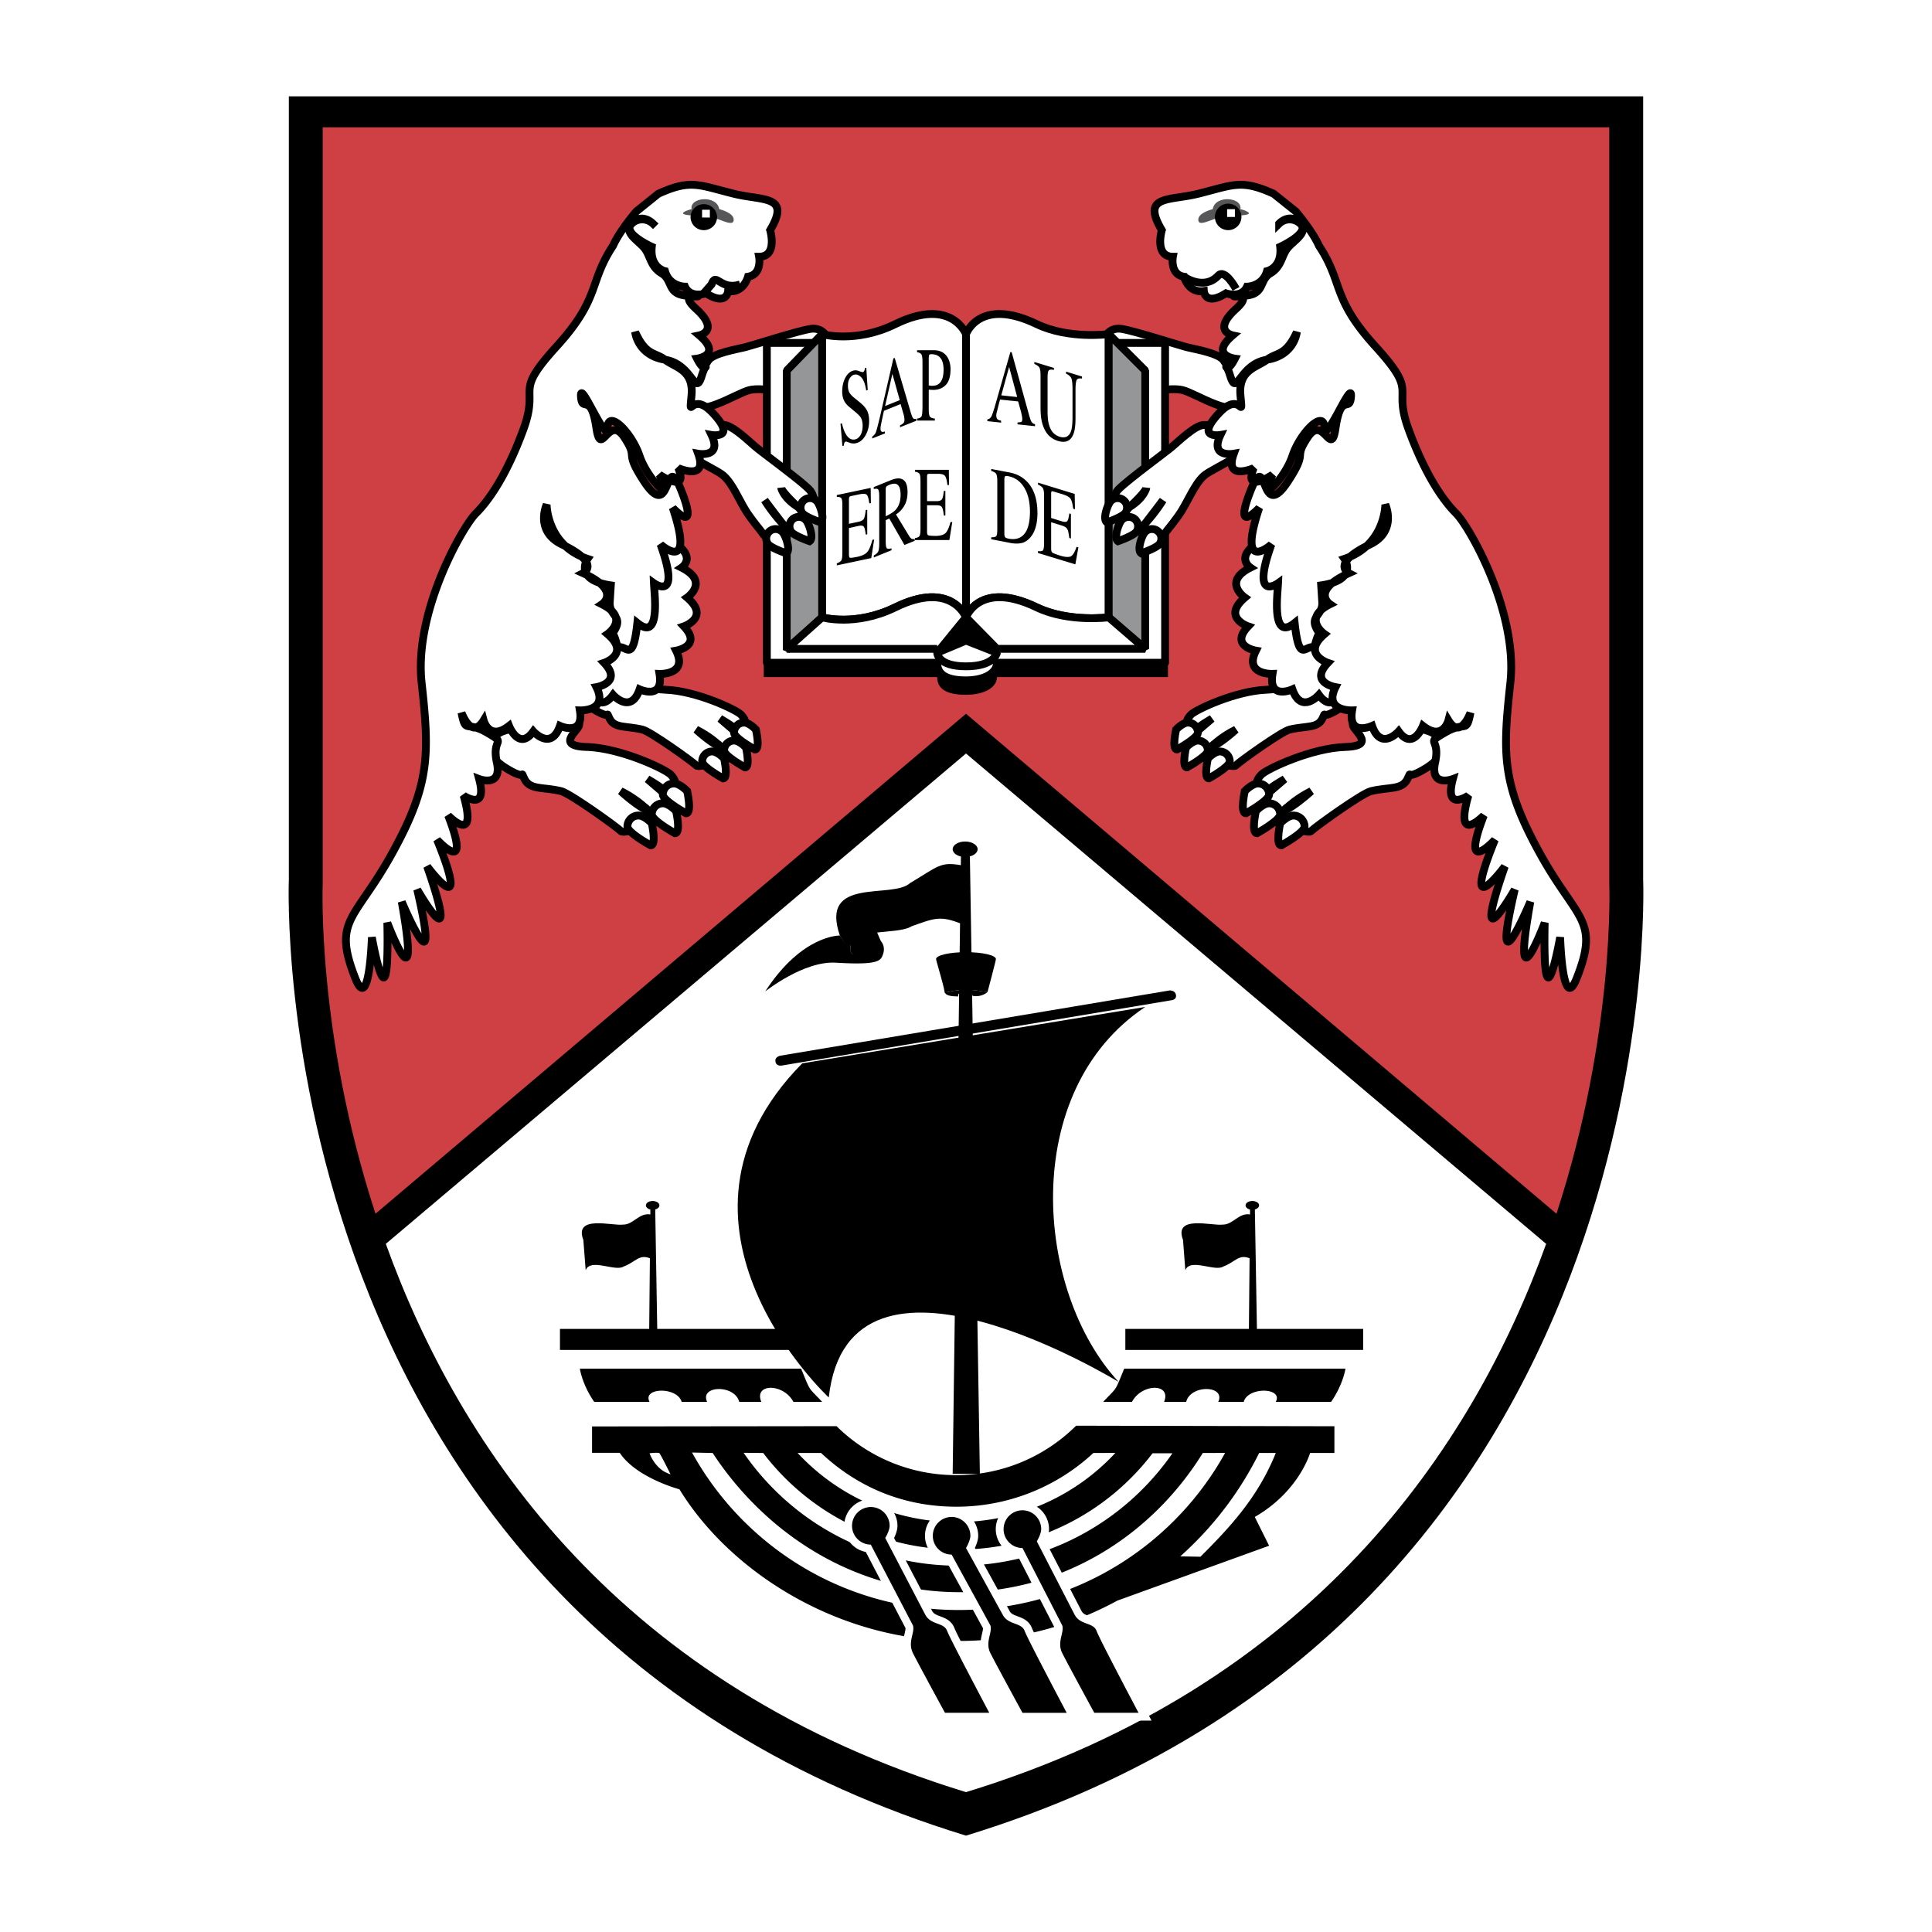 <svg xmlns="http://www.w3.org/2000/svg" width="2500" height="2500" viewBox="0 0 192.756 192.756"><path fill-rule="evenodd" clip-rule="evenodd" fill="#fff" d="M0 0h192.756v192.756H0V0z"/><path d="M163.938 9.614v78.15s3.086 73.744-67.56 95.378c-70.649-21.635-67.56-95.378-67.56-95.378V9.614h135.12z" fill-rule="evenodd" clip-rule="evenodd"/><path d="M160.557 12.702v75.493s.617 14.858-5.268 32.901L96.378 71.212l-58.915 49.883c-5.887-18.043-5.267-32.901-5.267-32.901V12.702h128.361z" fill-rule="evenodd" clip-rule="evenodd" fill="#cf4044"/><path d="M96.378 178.801c-34.511-10.562-50.494-34.219-57.885-54.701l57.885-48.922L154.26 124.1c-7.391 20.482-23.373 44.138-57.882 54.701z" fill-rule="evenodd" clip-rule="evenodd" fill="#fff"/><path d="M118.029 123.705c-.953-2.516 2.863-1.385 3.947-1.525 1.059.02 1.611-1.225 2.77-1.01v4.398c-1.158-.506-1.486.348-2.684.785-.832.572-3.32-.881-3.801.375l-.232-3.023zM124.27 120.26c0-.242.303-.438.674-.438.373 0 .676.195.676.438 0 .246-.303.441-.676.441-.372 0-.674-.195-.674-.441z" fill-rule="evenodd" clip-rule="evenodd"/><path d="M124.719 120.447s.121-.092.273-.092c.148 0 .203.092.203.092l.236 13.721h-.842l.13-13.721zM58.199 123.705c-.955-2.516 2.864-1.385 3.949-1.525 1.058.02 1.61-1.225 2.769-1.01v4.398c-1.159-.506-1.486.348-2.684.785-.834.572-3.323-.881-3.799.375l-.235-3.023zM64.441 120.26c0-.242.3-.438.671-.438.375 0 .678.195.678.438 0 .246-.303.441-.678.441-.371 0-.671-.195-.671-.441z" fill-rule="evenodd" clip-rule="evenodd"/><path d="M64.89 120.447s.121-.092.272-.092c.148 0 .206.092.206.092l.232 13.721h-.843l.133-13.721z" fill-rule="evenodd" clip-rule="evenodd"/><path fill-rule="evenodd" clip-rule="evenodd" d="M55.868 132.586h22.738l1.435 2.096H55.868v-2.096zM77.887 105.32l38.814-6.504s.551-.031.625.457c.086.496-.477.525-.477.525l-38.806 6.504s-.596.148-.679-.402c-.077-.488.523-.58.523-.58zM84.839 94.884c.168.665 1.038.261 1.33-.167.934-1.377 1.542-1.085 1.869-.441.085.168-.823-1.927-.823-1.927-2.648-.393-2.376 2.535-2.376 2.535z"/><path d="M88.096 95.212c-.226.609-.328 1.104-4.689.835-3.209-.208-7.064 2.871-7.064 2.871 3.697-5.69 7.447-5.579 7.447-5.579l1.049 1.545c.168.665.982.104 1.272-.327 1.217-1.825 2.423-.495 1.985.655z" fill-rule="evenodd" clip-rule="evenodd"/><path d="M83.791 93.339c-2.04-5.957 5.25-3.592 7.01-5.239 2.825-1.673 2.984-2.153 5.137-1.767v5.848c-2.152-.882-2.761-.551-4.969.226-1.544.991-6.784-.058-6.074 2.704l-1.104-1.772zM95.048 84.728c0-.426.555-.771 1.244-.771.688 0 1.245.344 1.245.771 0 .427-.556.771-1.245.771-.688 0-1.244-.344-1.244-.771z" fill-rule="evenodd" clip-rule="evenodd"/><path d="M95.879 85.061s.226-.167.499-.167c.27 0 .382.167.382.167l1.001 61.982h-2.713l.831-61.982z" fill-rule="evenodd" clip-rule="evenodd"/><path d="M93.39 95.688c0-.382 1.339-.69 2.988-.69 1.646 0 2.985.309 2.985.69 0 .151-.836 3.285-.836 3.285-.662-.055-1.17-.223-2.149-.223-1.058 0-1.602.223-2.153.273.168.102-.835-3.202-.835-3.335z" fill-rule="evenodd" clip-rule="evenodd"/><path d="M95.602 99.414c0-.383.055-.336.776-.336.663-.055.55.055.663.281.936.166 1.486-.387 1.486-.387-.662-.055-1.17-.223-2.149-.223-1.058 0-1.602.223-2.153.273.168.103.113.392 1.377.392zM80.041 106.088l34.219-5.625c-12.586 8.383-11.043 28.371-2.648 37.418 0 0-26.932-16.561-28.925 1.545 0 0-18.546-17.219-2.646-33.338zM112.275 132.586h23.729v2.096h-23.729v-2.096z" fill-rule="evenodd" clip-rule="evenodd"/><path d="M122.23 144.957c-5.176 9.346-15.141 15.674-26.574 15.674-11.464 0-21.439-6.344-26.612-15.713l2.06.047c5.185 7.926 14.052 13.887 24.607 13.887 10.548 0 19.326-5.848 24.291-13.887l2.228-.008zm-5.257.035c-4.688 6.775-12.512 11.219-21.371 11.219-8.89 0-16.731-4.463-21.412-11.266l1.955.02c4.455 5.855 11.503 9.639 19.437 9.639 7.917 0 14.954-3.762 19.409-9.611h1.982v-.001zm-5.69-.035a21.587 21.587 0 0 1-15.86 6.904 21.598 21.598 0 0 1-15.842-6.896h2.34c3.591 3.377 8.168 5.359 13.494 5.359a20.051 20.051 0 0 0 13.669-5.359l2.199-.008zm6.473 10.32a34.145 34.145 0 0 0 7.871-10.312h1.658c-1.768 4.398-4.541 7.383-7.516 10.35l-2.013-.038zm-55.927-10.332H59.07v-2.629l24.393-.027a16.947 16.947 0 0 0 11.932 4.885c4.668 0 8.898-1.883 11.969-4.932l25.77.055v2.668h-2.426s-1.104 3.846-5.52 6.381l1.432 2.871-15.141 5.477a32.853 32.853 0 0 1-15.787 4.023c-12.042 0-22.832-6.85-27.903-15.129 0 0-4.295-1.135-5.96-3.643zm3.969.047c-.113-.109-.991 0-.991 0s.55 1.658 2.095 2.098c0 0-.993-1.985-1.104-2.098zm46.364-8.441h22.074s-.215 1.557-1.432 3.314h-5.52c.775-1.432-2.762-1.543-3.201 0h-2.537c.768-1.658-2.762-1.758-3.199 0h-2.207c.766-1.871-2.211-1.871-3.203 0h-2.871c1.432-1.543 1.104-.881 2.096-3.314zm-32.235 0H57.853s.215 1.557 1.432 3.314h5.523c-.768-1.432 2.759-1.543 3.199 0h2.544c-.776-1.658 2.752-1.758 3.202 0h2.205c-.776-1.871 2.209-1.871 3.202 0h2.864c-1.433-1.543-1.097-.881-2.097-3.314z" fill-rule="evenodd" clip-rule="evenodd"/><path d="M86.879 154.107a1.88 1.88 0 0 1-1.872-1.871 1.88 1.88 0 0 1 1.872-1.881 1.88 1.88 0 0 1 1.88 1.881c0 .355-.262.928-.44 1.205l3.975 7.619c.554 1.104 1.873.775 2.2 1.654.339.889 4.205 8.172 4.205 8.172H94.28s-2.648-4.857-3.199-5.961c-.553-1.105.234-2.061 0-2.762l-4.202-8.056zM94.943 155.1a1.873 1.873 0 0 1-1.877-1.869c0-1.041.842-1.885 1.877-1.885 1.029 0 1.873.844 1.873 1.885 0 .352-.262.924-.438 1.215l3.64 6.615c.551 1.104 1.881.775 2.209 1.654.336.889 4.197 8.172 4.197 8.172h-4.412s-2.648-4.857-3.203-5.961c-.551-1.105.234-2.061 0-2.762l-3.866-7.064zM102.012 154.445c-1.041 0-1.883-.844-1.883-1.883s.842-1.879 1.883-1.879c1.029 0 1.869.84 1.869 1.879 0 .367-.262.926-.438 1.219l3.752 7.279c.551 1.104 1.877.775 2.207 1.654.328.889 4.191 8.172 4.191 8.172h-4.416s-2.648-4.857-3.201-5.961c-.551-1.105.236-2.061 0-2.762l-3.964-7.718z" fill-rule="evenodd" clip-rule="evenodd" stroke="#fff" stroke-width="1.561" stroke-miterlimit="2.613"/><path d="M86.879 154.107a1.88 1.88 0 0 1-1.872-1.871 1.88 1.88 0 0 1 1.872-1.881 1.88 1.88 0 0 1 1.88 1.881c0 .355-.262.928-.44 1.205l3.975 7.619c.554 1.104 1.873.775 2.2 1.654.339.889 4.205 8.172 4.205 8.172H94.28s-2.648-4.857-3.199-5.961c-.553-1.105.234-2.061 0-2.762l-4.202-8.056zM94.943 155.1a1.873 1.873 0 0 1-1.877-1.869c0-1.041.842-1.885 1.877-1.885 1.029 0 1.873.844 1.873 1.885 0 .352-.262.924-.438 1.215l3.64 6.615c.551 1.104 1.881.775 2.209 1.654.336.889 4.197 8.172 4.197 8.172h-4.412s-2.648-4.857-3.203-5.961c-.551-1.105.234-2.061 0-2.762l-3.866-7.064zM102.012 154.445c-1.041 0-1.883-.844-1.883-1.883s.842-1.879 1.883-1.879c1.029 0 1.869.84 1.869 1.879 0 .367-.262.926-.438 1.219l3.752 7.279c.551 1.104 1.877.775 2.207 1.654.328.889 4.191 8.172 4.191 8.172h-4.416s-2.648-4.857-3.201-5.961c-.551-1.105.236-2.061 0-2.762l-3.964-7.718z" fill-rule="evenodd" clip-rule="evenodd"/><path d="M68.67 40.042c.776 1.931 4.846-.851 6.14-1.132 1.299-.28 3.208.281 4.705.281 1.506 0 1.413-.066 2.367-.058.945.011 1.471-2.206.208-2.17-1.253.047-2.911.066-2.911.066s1.28.121 2.911-.066c1.638-.179 1.795-2.648-.433-2.219-2.225.432-2.489.237-2.489.237s.937.402 2.489-.237c1.564-.645.608-2.15-.776-1.935-1.393.226-5.669 1.61-6.511 1.825-.833.215-3.304.598-3.736 1.385-.431.777-2.752 2.096-1.964 4.023zM124.084 40.042c-.777 1.931-4.838-.851-6.139-1.132-1.301-.28-3.209.281-4.707.281-1.506 0-1.412-.066-2.367-.058-.945.011-1.469-2.206-.207-2.17 1.256.047 2.914.066 2.914.066s-1.283.121-2.914-.066c-1.627-.179-1.795-2.648.432-2.219 2.225.432 2.488.237 2.488.237s-.936.402-2.488-.237c-1.562-.645-.607-2.15.777-1.935 1.393.226 5.68 1.61 6.51 1.825.836.215 3.305.598 3.734 1.385.432.777 2.754 2.096 1.967 4.023z" fill-rule="evenodd" clip-rule="evenodd" fill="#fff" stroke="#000" stroke-width=".78" stroke-miterlimit="2.613"/><path d="M99.465 67.554c0 1.104-1.385 1.767-3.087 1.767-1.705 0-2.875-.449-2.875-1.767H76.2v-1.432h40.329v1.432H99.465z" fill-rule="evenodd" clip-rule="evenodd"/><path d="M99.465 66.123c0 1.104-1.385 1.756-3.087 1.756-1.705 0-2.875-.438-2.875-1.756H76.51v-31.91h39.732v31.909H99.465v.001z" fill-rule="evenodd" clip-rule="evenodd" fill="#fff" stroke="#000" stroke-width=".78" stroke-linejoin="round" stroke-miterlimit="2.613"/><path d="M93.503 65.121l2.875-1.209 3.087 1.209s-.215 1.359-3.087 1.359c-2.875 0-2.875-1.359-2.875-1.359z" fill-rule="evenodd" clip-rule="evenodd" fill="#fff" stroke="#000" stroke-width=".78" stroke-linecap="square" stroke-linejoin="bevel" stroke-miterlimit="2.613"/><path fill-rule="evenodd" clip-rule="evenodd" d="M93.503 65.121l2.875-3.53 3.087 3.53-3.087-1.209-2.875 1.209z"/><path d="M96.378 61.591s1.327-3.751 7.065-.992c3.18 1.525 7.174.992 7.174.992V33.334s-3.994.532-7.174-.993c-5.738-2.759-7.065.993-7.065.993v28.257zM82.023 33.334v28.257s3.312.955 7.291-.992c5.63-2.759 7.064.992 7.064.992V33.334s-1.435-3.752-7.064-.993c-3.979 1.947-7.291.993-7.291.993z" fill-rule="evenodd" clip-rule="evenodd" fill="#fff" stroke="#000" stroke-width=".78" stroke-linejoin="bevel" stroke-miterlimit="2.613"/><path fill-rule="evenodd" clip-rule="evenodd" fill="#949698" stroke="#000" stroke-width=".78" stroke-linejoin="bevel" stroke-miterlimit="2.613" d="M110.617 61.591l3.643 3.147V36.975l-3.643-3.641v28.257z"/><path fill-rule="evenodd" clip-rule="evenodd" fill="#949698" stroke="#000" stroke-width=".78" stroke-linecap="square" stroke-linejoin="bevel" stroke-miterlimit="2.613" d="M82.023 33.334l-3.53 3.641v27.878l3.53-3.262V33.334z"/><path d="M93.503 64.738h-15.01l3.53-3.146s3.312.955 7.291-.992c5.63-2.759 7.064.992 7.064.992l-2.875 3.529v-.383zM96.378 61.591s1.327-3.751 7.065-.992c3.18 1.525 7.174.992 7.174.992l3.643 3.146H99.465l-3.087-3.146z" fill-rule="evenodd" clip-rule="evenodd" fill="#fff" stroke="#000" stroke-width=".78" stroke-linecap="square" stroke-linejoin="bevel" stroke-miterlimit="2.613"/><path d="M83.997 42.241c.113.46.234.804.386 1.057.25.44.559.62.933.542.207-.047.386-.188.535-.429.14-.242.215-.562.215-.944 0-.347-.075-.627-.215-.854-.103-.14-.309-.344-.618-.597l-.542-.449a2.083 2.083 0 0 1-.393-.44c-.179-.292-.271-.645-.271-1.049 0-.534.103-.999.316-1.4.215-.402.496-.64.851-.714.141-.036.317-.02.523.066.207.066.319.102.348.102.077-.017.132-.055.159-.13a.926.926 0 0 0 .075-.28l.132-.03.141 2.23-.151.036c-.102-.656-.27-1.093-.504-1.319-.225-.225-.449-.308-.674-.261-.179.036-.328.157-.457.355-.132.196-.188.441-.188.75 0 .269.047.495.138.674.105.168.253.345.471.512l.562.46c.344.281.586.551.737.833.13.262.207.606.207 1.027 0 .554-.121 1.038-.374 1.471-.254.429-.57.683-.964.766a1.147 1.147 0 0 1-.618-.056c-.216-.085-.337-.121-.364-.113a.214.214 0 0 0-.16.152 1.635 1.635 0 0 0-.047.253l-.141.027-.188-2.219.14-.029zm5.773-2.32l-.737-2.622-.729 3.211 1.466-.589zm-2.75 3.826v-.187a.924.924 0 0 0 .375-.457c.074-.215.215-.749.42-1.61l1.319-5.735.132-.046 1.58 5.371c.103.355.188.571.254.637.055.075.168.094.317.063v.198l-1.619.644v-.185c.187-.105.311-.18.354-.245.059-.066.086-.168.086-.328a2.399 2.399 0 0 0-.121-.645l-.265-.908-1.663.675c-.16.757-.264 1.214-.292 1.394-.036.159-.047.28-.047.374 0 .176.039.281.133.317.046.03.148.02.3-.027v.198l-1.263.502zm6.616-8.215c-.179-.121-.402-.187-.683-.195-.132 0-.215.027-.245.074-.027.036-.036.129-.047.281v2.761c.113.018.188.028.226.036h.102c.292 0 .525-.063.693-.207.309-.243.458-.718.458-1.412 0-.645-.168-1.093-.504-1.338zm-2.142 6.233c.242-.039.394-.113.449-.234.065-.122.082-.405.093-.843v-4.595c0-.364-.038-.608-.104-.73-.065-.112-.215-.188-.437-.226v-.195h1.673c.534 0 .944.179 1.233.523.283.346.433.806.433 1.376 0 .721-.16 1.244-.477 1.572-.319.317-.713.476-1.189.487-.066 0-.159 0-.262-.011-.112 0-.189 0-.245-.008v1.927c0 .402.039.647.113.757.074.105.242.169.496.199v.196h-1.775v-.195h-.001zM83.49 56.211c.226-.094.377-.188.449-.301.066-.11.104-.371.104-.776v-4.713c0-.366-.027-.611-.104-.713-.063-.095-.212-.142-.449-.121v-.196l3.378-.712.02 1.516-.158.028c-.058-.449-.14-.73-.245-.851-.11-.113-.343-.133-.718-.058l-.861.178c-.094.02-.151.066-.179.121a.866.866 0 0 0-.028.281v2.368l.972-.207c.273-.055.441-.168.526-.316.074-.152.13-.432.179-.853l.148-.028v2.453l-.148.027c-.049-.402-.105-.655-.187-.776-.077-.113-.245-.151-.518-.094l-.972.215v2.621c0 .206.036.327.113.344.082.019.316-.017.721-.093.43-.094.746-.235.952-.438.207-.198.383-.609.554-1.256l.176-.035-.289 1.853-3.436.729v-.197zm5.859-5.341c.339-.366.504-.87.504-1.508 0-.618-.149-.973-.449-1.077-.168-.055-.382-.025-.645.077-.179.074-.289.141-.336.204-.038.058-.055.16-.055.319v2.622c.458-.216.786-.423.981-.637zm-2.17 4.546c.242-.13.394-.27.449-.418.065-.144.093-.433.093-.881v-4.586c0-.373-.039-.606-.105-.692-.063-.083-.203-.101-.438-.046v-.195l1.76-.714c.363-.137.672-.187.914-.129.46.102.693.542.693 1.338 0 .522-.102.972-.308 1.338a2.594 2.594 0 0 1-.843.897l1.311 2.153a.794.794 0 0 0 .242.272.486.486 0 0 0 .311.017v.188l-1.021.414-1.514-2.641-.355.171v2.076c0 .395.035.628.102.71.074.078.231.086.476.02v.187l-1.767.721v-.2zm4.109-1.729c.234-.04.382-.105.449-.207.066-.094.101-.347.101-.749v-4.717c0-.373-.027-.616-.093-.729-.075-.113-.223-.188-.457-.223v-.191h3.378l.018 1.517h-.159c-.058-.468-.133-.768-.246-.908-.102-.14-.344-.207-.718-.207H92.7c-.094 0-.149.02-.18.077a.939.939 0 0 0-.027.281V50h.971c.273 0 .443-.078.526-.207.074-.132.133-.402.176-.815h.152v2.453h-.152c-.043-.413-.102-.683-.187-.815-.072-.14-.242-.206-.516-.206h-.971v2.629c0 .206.038.327.113.366.083.036.328.055.722.063.429 0 .746-.083.952-.231.206-.16.386-.534.554-1.151h.176l-.289 1.794h-3.433v-.193h.001zM101.484 39.612l-.803-3.004-.785 2.836 1.588.168zm-2.972 2.406v-.187c.164-.011.297-.104.393-.272.092-.168.244-.625.459-1.386l1.439-5.044.131.009 1.713 6.187c.113.411.207.674.273.776a.605.605 0 0 0 .344.223v.198l-1.748-.188v-.187c.203-.009.324-.028.391-.056.055-.038.086-.131.086-.292 0-.055-.01-.141-.031-.281l-.09-.42-.291-1.047-1.807-.187a58.54 58.54 0 0 0-.316 1.234 1.39 1.39 0 0 0-.059.357c0 .177.047.309.141.391.066.05.168.086.338.125v.194l-1.366-.147zm6.64-5.308v.198c-.262-.058-.438-.038-.512.047-.086.083-.123.32-.123.71v3.387c0 .554.045 1.002.15 1.349.178.617.523 1.002 1.049 1.171.559.167.936-.012 1.131-.526.102-.29.158-.768.158-1.451v-2.758c0-.57-.045-.948-.131-1.125-.094-.167-.26-.319-.514-.437v-.198l1.592.487v.207c-.266-.05-.441 0-.527.128-.074.133-.121.469-.121 1.03v2.759c0 .732-.066 1.274-.215 1.638-.27.674-.775.898-1.533.666-.74-.226-1.244-.749-1.516-1.583-.15-.437-.217-.991-.225-1.646v-3.312c0-.382-.039-.636-.113-.775-.076-.133-.244-.254-.506-.367v-.195l1.956.596zM100.279 53.593c.055.062.168.112.346.148.543.104.98.027 1.328-.234.535-.402.795-1.206.807-2.422 0-1.084-.225-1.946-.666-2.582-.375-.543-.871-.87-1.496-.991-.15-.039-.252-.031-.318.008-.047.047-.074.149-.074.327v5.392c-.001.167.026.287.073.354zm-1.384.016c.254 0 .41-.036.496-.11.074-.086.109-.328.109-.73v-4.716c0-.385-.035-.639-.109-.768-.074-.122-.234-.223-.496-.298v-.197l1.861.355c.627.121 1.15.385 1.582.784.785.722 1.168 1.817 1.168 3.285 0 .526-.062 1.013-.203 1.462-.141.449-.348.804-.639 1.085a1.799 1.799 0 0 1-.551.366c-.355.121-.789.137-1.301.045l-1.918-.373v-.19h.001zm4.669 1.368c.252.036.41.02.484-.058.076-.074.113-.308.121-.71v-4.716c0-.375-.035-.627-.111-.768-.074-.141-.242-.263-.494-.375v-.196l3.658 1.124.027 1.524-.178-.046c-.057-.487-.15-.815-.262-.994-.113-.168-.375-.317-.785-.448l-.936-.279c-.094-.039-.16-.031-.188.019-.02.036-.027.13-.027.26v2.366l1.057.329c.289.085.477.077.559-.028.086-.113.141-.366.197-.757l.16.047v2.45l-.16-.044c-.057-.432-.111-.724-.197-.881-.082-.159-.27-.281-.559-.366l-1.057-.328v2.622c0 .206.035.346.121.41.094.066.344.16.775.301.469.14.814.171 1.039.085.215-.094.42-.413.6-.964l.184.055-.305 1.693-3.725-1.131v-.196h.002z" fill-rule="evenodd" clip-rule="evenodd"/><path d="M118.824 73.484c-.693-1.094-.496-1.683 0-2.189.496-.496 4.475-2.375 7.553-2.48 3.078-.102.299-1.685.689-2.087.402-.391 5.963.199 7.057.798 1.096.597 1.592 1.889-.494 3.18-2.088 1.292-1.199 0-1.693.991-.498.995-1.592.693-3.277 1.096-.775.177-4.969 3.171-5.359 3.574-.402.394-3.83-1.03-2.088-2.188 0 0 .805-.75 2.088-1.385 0 0-3.184 2.973-3.979 1.787-.793-1.198-.6-1.589 1.592-2.883l-2.089 1.786z" fill-rule="evenodd" clip-rule="evenodd" fill="#fff" stroke="#000" stroke-width=".78" stroke-miterlimit="2.613"/><path d="M120.51 75.676s.645-.703 1.197-.703c.543 0 .99.449.99.991 0 .551-2.086 1.694-2.086 1.694-.55 0-.101-1.982-.101-1.982zM117.338 72.793s.637-.702 1.189-.702c.551 0 .99.449.99 1.002 0 .542-2.086 1.682-2.086 1.682-.542 0-.093-1.982-.093-1.982zM118.328 74.58s.648-.694 1.189-.694c.551 0 .992.44.992.993 0 .543-2.086 1.683-2.086 1.683-.542 0-.095-1.982-.095-1.982zM136.557 68.226s-.553 2.095-2.535.553c0 0-.992 2.536-2.434.55 0 0-1.76 1.986-2.648-.55 0 0-2.424 1.104-1.982-1.544 0 0-2.873.112-1.656-2.321 0 0-2.65-.441-.777-2.423 0 0-2.648-.889-.328-2.871 0 0-2.273-1.572.551-2.988 0 0-1.992-1.318 1.873-3.085l9.936 14.679zM125.854 79.709c-.779-1.217-.553-1.883 0-2.434.551-.551 4.965-2.649 8.383-2.75 3.426-.113.336-1.884.777-2.321.439-.44 6.623.215 7.84.879 1.207.666 1.76 2.095-.551 3.538-2.32 1.431-1.328 0-1.883 1.104-.551 1.104-1.768.768-3.639 1.206-.871.206-5.52 3.538-5.963 3.978-.439.438-4.246-1.143-2.316-2.422 0 0 .898-.843 2.316-1.556 0 0-3.533 3.314-4.414 1.993-.887-1.327-.666-1.768 1.768-3.199l-2.318 1.984z" fill-rule="evenodd" clip-rule="evenodd" fill="#fff" stroke="#000" stroke-width=".78" stroke-miterlimit="2.613"/><path d="M127.723 82.14s.723-.776 1.33-.776 1.104.496 1.104 1.104c0 .609-2.32 1.872-2.32 1.872-.608 0-.114-2.2-.114-2.2zM124.195 78.93s.713-.766 1.322-.766c.617 0 1.102.496 1.102 1.105 0 .607-2.311 1.872-2.311 1.872-.619 0-.113-2.211-.113-2.211zM125.301 80.923s.709-.776 1.318-.776c.619 0 1.104.495 1.104 1.104 0 .608-2.311 1.88-2.311 1.88-.615 0-.111-2.208-.111-2.208zM124.637 43.169c1.102 1.767-3.527 3.422-4.529 4.303-.994.889-1.658 2.759-2.535 3.977-.881 1.216-.881 1.106-1.432 1.883-.555.765-2.65-.113-1.881-1.104.777-1.002 1.768-2.321 1.768-2.321s-.664 1.101-1.768 2.321c-1.104 1.206-3.203-.113-1.545-1.657 1.654-1.553 1.654-1.88 1.654-1.88s-.223.991-1.654 1.88c-1.432.879-2.098-.777-1.104-1.768.99-.991 4.631-3.643 5.295-4.205.666-.542 2.432-2.309 3.311-2.197.892.102 3.316-1.002 4.42.768z" fill-rule="evenodd" clip-rule="evenodd" fill="#fff" stroke="#000" stroke-width=".78" stroke-miterlimit="2.613"/><path d="M114.146 53.199c.289-.43.881-.545 1.311-.253s.543.87.25 1.302c-.287.431-1.842.953-1.842.953-.429-.289 0-1.573.281-2.002zM111.834 51.982a.946.946 0 0 1 1.303-.253c.43.292.541.881.25 1.311-.289.421-1.842.955-1.842.955-.43-.289 0-1.583.289-2.013zM110.73 50.11a.931.931 0 0 1 1.299-.25c.432.288.545.87.256 1.299-.291.429-1.844.955-1.844.955-.429-.292 0-1.572.289-2.004zM127.621 22.311c.617-.6 1.639-.544 2.207.103.766.9-2.105 2.208-2.105 2.208.227 2.098-1.318 2.433-1.318 2.433-.438 1.545-1.994 1.545-1.994 1.545-.551 1.213-2.096.663-2.096.663-2.098 1.319-2.207-.227-2.207-.227-1.545.245-1.984-1.431-1.984-1.431-1.432-.223-1.104-1.993-1.104-1.993-1.881 0-1.105-2.648-1.105-2.648-2.096-3.527.721-2.908 3.641-3.637 3.537-.881 4.268-1.46 7.512 0l2.213 1.768s1.664 1.946 2.309 3.417c2.48 3.75 1.217 5.192 5.633 10.049 4.416 4.856 1.656 3.753 3.312 8.279 1.658 4.521 3.424 7.067 4.746 8.386 1.328 1.33 6.184 9.823 5.408 16.891-.77 7.062-.881 10.049 2.871 16.888 3.752 6.85 6.082 6.682 3.752 12.584-1.432 3.641-1.656-4.078-1.656-4.078s-1.768 9.929-1.543-1.442c0 0-3.424 9.059-1.432-2.095 0 0-4.088 9.712-1.555-1.218 0 0-4.518 7.842-.992-2.312 0 0-4.529 6.066-.99-2.656 0 0-3.539 3.866-1.105-2.423 0 0-2.986 3.086-1.543-1.985 0 0-2.434 1.658-1.545-1.655 0 0-2.318.882-1.768-1.657.551-2.544-1.104-1.768.99-2.984 2.1-1.214 2.107.179 2.537-1.982 0 0-.992 2.759-2.201.768 0 0-.551 2.103-2.543.551 0 0-.99 2.543-2.424.551 0 0-1.766 1.993-2.646-.551 0 0-2.436 1.104-1.994-1.544 0 0-2.871.112-1.658-2.321 0 0-2.648-.438-.766-2.423 0 0-2.648-.881-.334-2.871 0 0-2.275-1.564.549-2.977 0 0-1.984-1.33 1.881-3.098 0 0-1.861-.963 2.098-2.862 2.76-1.33 1.543-3.979 1.543-3.979s0 4.053-4.078 5.41c0 0 1.432 2.095-2.324 2.646l.113 1.771c0 1.384-1.545 1.318-.223 3.089-.32-.058-.486 1.373-.666 1.327-.805-.235-1.432 1.657-1.869-2.434-2.322 1.88-1.713-2.751-1.658-3.965 0 0-2.762 1.982-.664-3.865 0 0-3.463 3.105-1.217-3.651 0 0-2.648 2.875-.881-1.654 1.77-4.521.9 3.367 3.756-.994 2.092-3.199.438-2.096 1.982-4.416 1.545-2.31 2.32 2.153 2.758-.878.555-3.752 1.443-1.431 1.547-3.199.111-1.771-2.537 4.854-2.646 3.085-.113-1.766-2.426.555-3.203 2.873-.768 2.324-3.594 5.09-1.982 1.873 0 0-2.93 1.966-1.883-.656 0 0-2.977 1.319-1.982-1.44 0 0-2.434.441-1.33-1.872 0 0-2.535.441-.215-2.095 2.312-2.548 2.451.971 2.209-1.881-.223-2.536 1.656-2.761 2.648-3.529.99-.777 1.873-.337 2.977-2.759 0 0-.215 2.31-2.977 2.759-2.76.439-2.984 3.752-3.65 1.657-.656-2.106-.57.262.447-1.768 0 0-2.543-.338-.223-2.32 0 0-2.094-.441.34-2.649 2.42-2.208-2.406-.89 1.092-1.33 1.771-.214 1.217-1.544 2.322-2.208 1.104-.656 1.104-1.658 1.654-2.423.553-.777 2.098-1.545 1.441-2.434-.664-.881-1.6-.725-2.209-.105z" fill-rule="evenodd" clip-rule="evenodd" fill="#fff" stroke="#000" stroke-width=".78" stroke-miterlimit="2.613"/><path d="M119.555 21.862c-.086.909 1.422-.085 2.32-.214 1.002-.16 3.436-.074 2.535-.554-.232-.13-.654-.226-.654-.226.215-1.217-2.545-1.432-2.76 0 0 .001-1.377.32-1.441.994z" fill-rule="evenodd" clip-rule="evenodd" fill="#575759"/><path d="M121.211 21.642a1.323 1.323 0 1 1 2.646-.002 1.323 1.323 0 0 1-2.646.002z" fill-rule="evenodd" clip-rule="evenodd"/><path fill-rule="evenodd" clip-rule="evenodd" fill="#fff" d="M122.43 20.869h.775v.776h-.775v-.776z"/><path d="M73.928 73.484c.702-1.094.496-1.683 0-2.189-.496-.496-4.462-2.375-7.551-2.48-3.078-.102-.297-1.685-.692-2.087-.393-.391-5.96.199-7.056.798-1.092.597-1.591 1.889.496 3.18 2.087 1.292 1.198 0 1.696.991.496.995 1.588.693 3.273 1.096.784.177 4.97 3.171 5.372 3.574.393.394 3.815-1.03 2.079-2.188 0 0-.807-.75-2.079-1.385 0 0 3.171 2.973 3.967 1.787.797-1.198.598-1.589-1.591-2.883l2.086 1.786z" fill-rule="evenodd" clip-rule="evenodd" fill="#fff" stroke="#000" stroke-width=".78" stroke-miterlimit="2.613"/><path d="M72.243 75.676s-.644-.703-1.197-.703a.998.998 0 0 0-.991.991c0 .551 2.087 1.694 2.087 1.694.553 0 .101-1.982.101-1.982zM75.415 72.793s-.636-.702-1.186-.702a.993.993 0 0 0-.992 1.002c0 .542 2.083 1.682 2.083 1.682.555 0 .095-1.982.095-1.982zM74.424 74.58s-.636-.694-1.186-.694a.988.988 0 0 0-.995.993c0 .543 2.087 1.683 2.087 1.683.543 0 .094-1.982.094-1.982zM56.196 68.226s.553 2.095 2.535.553c0 0 .994 2.536 2.434.55 0 0 1.771 1.986 2.648-.55 0 0 2.423 1.104 1.985-1.544 0 0 2.872.112 1.655-2.321 0 0 2.648-.441.776-2.423 0 0 2.648-.889.327-2.871 0 0 2.274-1.572-.551-2.988 0 0 1.993-1.318-1.872-3.085l-9.937 14.679zM66.902 79.709c.776-1.217.551-1.883 0-2.434-.553-.551-4.969-2.649-8.386-2.75-3.422-.113-.336-1.884-.776-2.321-.438-.44-6.625.215-7.841.879-1.206.666-1.759 2.095.562 3.538 2.312 1.431 1.318 0 1.872 1.104.551 1.104 1.768.768 3.64 1.206.871.206 5.52 3.538 5.961 3.978.449.438 4.259-1.143 2.321-2.422 0 0-.89-.843-2.321-1.556 0 0 3.535 3.314 4.416 1.993.889-1.327.664-1.768-1.759-3.199l2.311 1.984z" fill-rule="evenodd" clip-rule="evenodd" fill="#fff" stroke="#000" stroke-width=".78" stroke-miterlimit="2.613"/><path d="M65.03 82.14s-.721-.776-1.329-.776c-.609 0-1.103.496-1.103 1.104 0 .609 2.318 1.872 2.318 1.872.61 0 .114-2.2.114-2.2zM68.557 78.93s-.711-.766-1.319-.766a1.1 1.1 0 0 0-1.104 1.105c0 .607 2.312 1.872 2.312 1.872.618 0 .111-2.211.111-2.211zM67.454 80.923s-.711-.776-1.319-.776-1.104.495-1.104 1.104c0 .608 2.31 1.88 2.31 1.88.619 0 .113-2.208.113-2.208zM67.679 43.169c-1.104 1.767 3.527 3.422 4.518 4.303 1.002.889 1.657 2.759 2.547 3.977.877 1.216.877 1.106 1.431 1.883.551.765 2.646-.113 1.88-1.104-.775-1.002-1.767-2.321-1.767-2.321s.663 1.101 1.767 2.321c1.104 1.206 3.2-.113 1.545-1.657-1.657-1.553-1.657-1.88-1.657-1.88s.224.991 1.657 1.88c1.432.879 2.095-.777 1.104-1.768-.991-.991-4.642-3.643-5.297-4.205-.663-.542-2.434-2.309-3.312-2.197-.889.102-3.312-1.002-4.416.768z" fill-rule="evenodd" clip-rule="evenodd" fill="#fff" stroke="#000" stroke-width=".78" stroke-miterlimit="2.613"/><path d="M78.158 53.199c-.289-.43-.871-.545-1.3-.253s-.542.87-.253 1.302c.29.431 1.845.953 1.845.953.428-.289 0-1.573-.292-2.002zM80.479 51.982a.943.943 0 0 0-1.3-.253.949.949 0 0 0-.253 1.311c.29.421 1.845.955 1.845.955.429-.289 0-1.583-.292-2.013zM81.585 50.11a.936.936 0 0 0-1.303-.25.932.932 0 0 0-.253 1.299c.289.429 1.842.955 1.842.955.432-.292.001-1.572-.286-2.004zM65.143 22.311c-.639-.589-1.665-.562-2.208.103-.768.919 2.095 2.208 2.095 2.208-.223 2.098 1.319 2.433 1.319 2.433.44 1.545 1.993 1.545 1.993 1.545.555 1.213 2.096.663 2.096.663 2.098 1.319 2.208-.227 2.208-.227 1.545.245 1.985-1.431 1.985-1.431 1.432-.223 1.104-1.993 1.104-1.993 1.88 0 1.104-2.648 1.104-2.648 2.098-3.527-.721-2.908-3.64-3.637-3.538-.881-4.268-1.46-7.514 0l-2.199 1.768s-1.673 1.946-2.321 3.417c-2.478 3.75-1.214 5.192-5.633 10.049-4.417 4.856-1.656 3.753-3.312 8.279-1.658 4.521-3.415 7.067-4.744 8.386-1.331 1.33-6.187 9.823-5.41 16.891.769 7.062.882 10.049-2.871 16.888-3.753 6.85-6.073 6.682-3.753 12.584 1.432 3.641 1.657-4.078 1.657-4.078s1.768 9.929 1.545-1.442c0 0 3.422 9.059 1.439-2.095 0 0 4.08 9.712 1.544-1.218 0 0 4.518 7.842.991-2.312 0 0 4.531 6.066.992-2.656 0 0 3.539 3.866 1.104-2.423 0 0 2.984 3.086 1.544-1.985 0 0 2.434 1.658 1.544-1.655 0 0 2.321.882 1.768-1.657-.551-2.544 1.104-1.768-.991-2.984-2.095-1.214-2.104.179-2.536-1.982 0 0 .991 2.759 2.208.768 0 0 .553 2.103 2.536.551 0 0 .991 2.543 2.423.551 0 0 1.77 1.993 2.656-.551 0 0 2.426 1.104 1.985-1.544 0 0 2.875.112 1.654-2.321 0 0 2.649-.438.771-2.423 0 0 2.657-.881.335-2.871 0 0 2.274-1.564-.552-2.977 0 0 1.984-1.33-1.881-3.098 0 0 1.872-.963-2.095-2.862-2.762-1.33-1.545-3.979-1.545-3.979s0 4.053 4.081 5.41c0 0-1.432 2.095 2.321 2.646l-.113 1.771c0 1.384 1.553 1.318.223 3.089.319-.058.487 1.373.666 1.327.804-.235 1.432 1.657 1.872-2.434 2.318 1.88 1.71-2.751 1.655-3.965 0 0 2.761 1.982.663-3.865 0 0 3.463 3.105 1.217-3.651 0 0 2.649 2.875.881-1.654-1.77-4.521-.9 3.367-3.752-.994-2.098-3.199-.44-2.096-1.985-4.416-1.542-2.31-2.311 2.153-2.762-.878-.551-3.752-1.439-1.431-1.542-3.199-.112-1.771 2.536 4.854 2.648 3.085.114-1.766 2.423.555 3.2 2.873.776 2.324 3.593 5.09 1.985 1.873 0 0 2.927 1.966 1.88-.656 0 0 2.977 1.319 1.982-1.44 0 0 2.435.441 1.33-1.872 0 0 2.536.441.215-2.095-2.309-2.548-2.45.971-2.208-1.881.226-2.536-1.658-2.761-2.648-3.529-.992-.777-1.873-.337-2.976-2.759 0 0 .217 2.31 2.976 2.759 2.762.439 2.984 3.752 3.65 1.657.656-2.106.569.262-.451-1.768 0 0 2.547-.338.226-2.32 0 0 2.096-.441-.328-2.649-2.433-2.208 2.395-.89-1.104-1.33-1.767-.214-1.216-1.544-2.32-2.208-1.105-.656-1.105-1.658-1.656-2.423-.553-.777-2.097-1.545-1.431-2.434.657-.881 1.583-.705 2.21-.105z" fill-rule="evenodd" clip-rule="evenodd" fill="#fff" stroke="#000" stroke-width=".78" stroke-miterlimit="2.613"/><path d="M73.199 21.862c.083.909-1.423-.077-2.32-.214-1.003-.16-3.434-.074-2.537-.554.235-.13.656-.226.656-.226-.215-1.217 2.547-1.432 2.761 0 0 .001 1.374.32 1.44.994z" fill-rule="evenodd" clip-rule="evenodd" fill="#575759"/><path d="M68.896 21.642a1.325 1.325 0 0 1 2.648 0c0 .732-.595 1.322-1.324 1.322a1.32 1.32 0 0 1-1.324-1.322z" fill-rule="evenodd" clip-rule="evenodd"/><path fill-rule="evenodd" clip-rule="evenodd" fill="#fff" d="M70.046 20.927h.777v.775h-.777v-.775z"/><path d="M118.123 27.605s1.984 1.431 3.424-.11c.676-.722 1.771 1.327 1.771 1.327m-49.464-.448c-1.984.663-2.423-1.319-2.863 0l-.776.89" fill="none" stroke="#000" stroke-width=".78" stroke-miterlimit="2.613"/></svg>